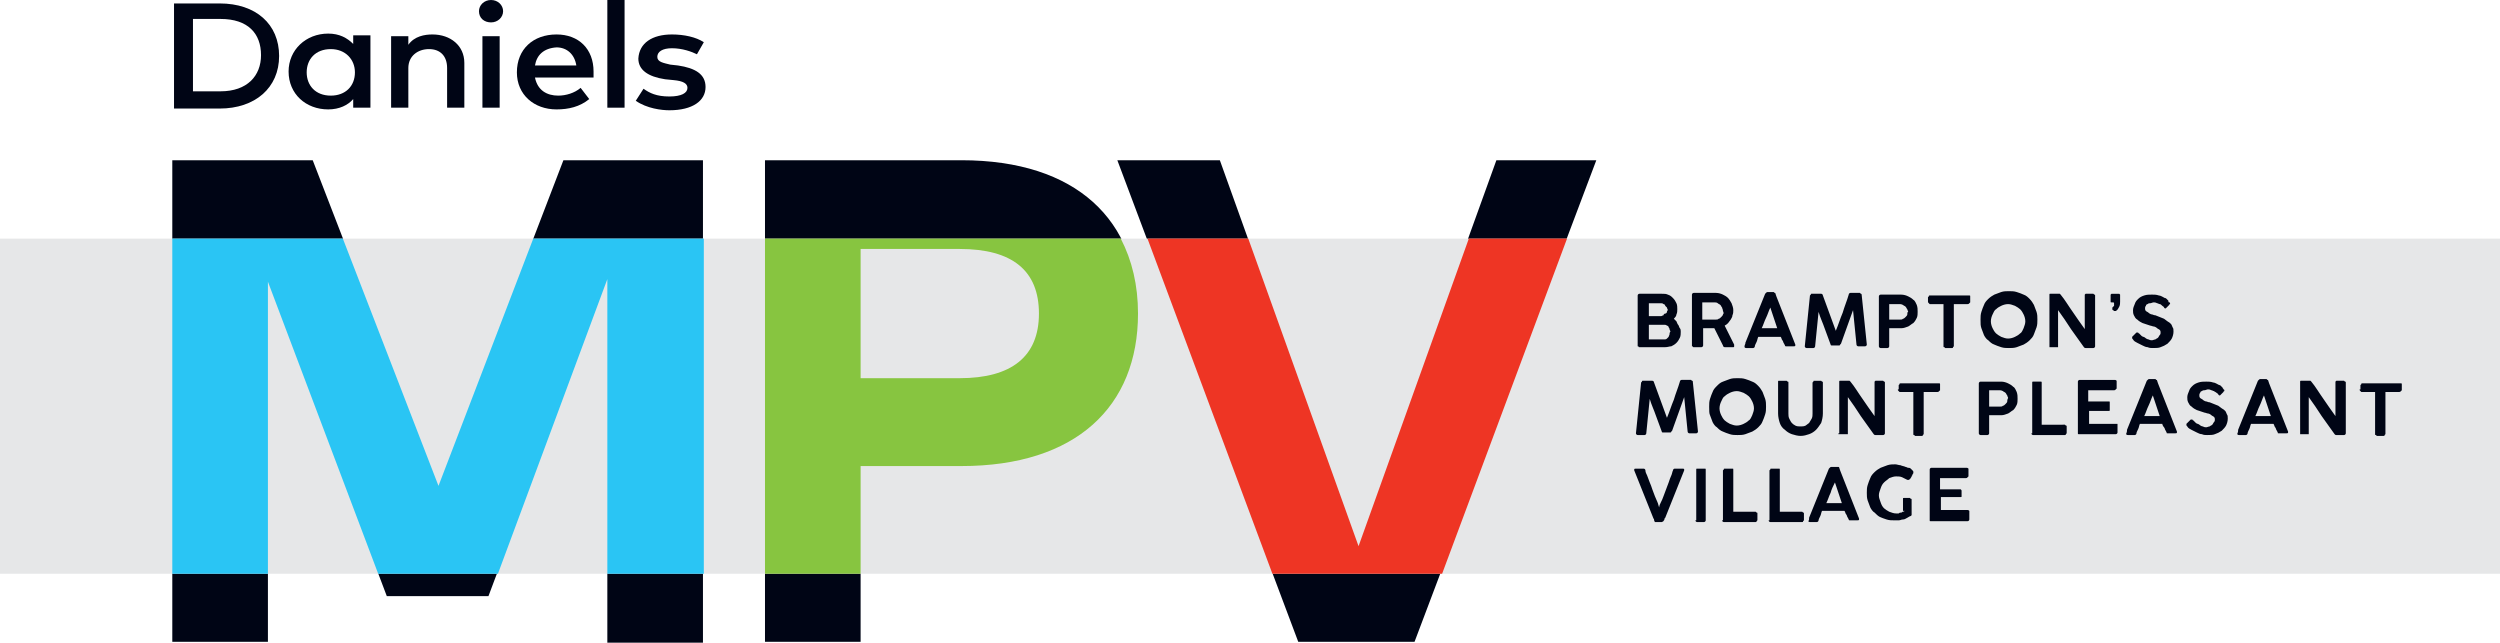 <?xml version="1.0" encoding="UTF-8"?>
<!-- Generator: Adobe Illustrator 24.1.2, SVG Export Plug-In . SVG Version: 6.00 Build 0)  -->
<svg xmlns="http://www.w3.org/2000/svg" xmlns:xlink="http://www.w3.org/1999/xlink" version="1.1" id="Layer_1" x="0px" y="0px" viewBox="0 0 290.2 74.6" style="enable-background:new 0 0 290.2 74.6;" xml:space="preserve">
<style type="text/css">
	.st0{clip-path:url(#SVGID_2_);fill:#000515;}
	.st1{fill:#000515;}
	.st2{clip-path:url(#SVGID_4_);fill:#000515;}
	.st3{fill:#E6E7E8;}
	.st4{clip-path:url(#SVGID_6_);fill:#000515;}
	.st5{fill:#EE3524;}
	.st6{clip-path:url(#SVGID_8_);fill:#87C540;}
	.st7{fill:#2AC5F4;}
</style>
<g>
	<defs>
		<rect id="SVGID_1_" x="-35.3" y="-67" width="360" height="216"></rect>
	</defs>
	<clipPath id="SVGID_2_">
		<use xlink:href="#SVGID_1_" style="overflow:visible;"></use>
	</clipPath>
	<path class="st0" d="M185.3,18.6h-11.6l-16.1,44.6l-16-44.6h-11.9l21,55.9h13.5L185.3,18.6z M111.4,28.9c6.1,0,9.2,2.5,9.2,7.5   c0,5-3.2,7.5-9.2,7.5H99.9v-15H111.4z M111.7,54.1c13.3,0,20.4-6.9,20.4-17.7c0-10.8-7.1-17.8-20.5-17.8H88.8v55.9h11.1V54.1H111.7   z M81.7,18.6H65.4L50.9,56.4L36.3,18.6H20v55.9h11.1V32.7l13.8,36.5h11.8l13.8-36.8v42.2h11.1V18.6z"></path>
	<path class="st0" d="M25.5,0.4c4.2,0,6.9,2.4,6.9,6.1c0,3.7-2.8,6.1-6.9,6.1l-5.3,0l0-12.2L25.5,0.4z M22.4,2.2l0,8.4h3.2   c3.1,0,4.7-1.8,4.7-4.2c0-2.5-1.5-4.2-4.7-4.2H22.4z"></path>
	<path class="st0" d="M43,12.5h-2v-1c-0.6,0.7-1.6,1.2-2.9,1.2c-2.6,0-4.6-1.8-4.6-4.4c0-2.5,2-4.4,4.6-4.4c1.3,0,2.2,0.5,2.9,1.2   v-1l2,0L43,12.5z M35.6,8.4c0,1.5,1,2.7,2.8,2.7c1.7,0,2.8-1.1,2.8-2.7c0-1.5-1.1-2.7-2.8-2.7C36.6,5.7,35.6,6.9,35.6,8.4"></path>
	<path class="st0" d="M53.9,7.3l0,5.2h-2V7.9c0-1.4-0.8-2.2-2.1-2.2c-1.3,0-2.4,0.8-2.4,2.2l0,4.6h-2l0-8.3h2v1   c0.7-1,1.9-1.2,2.8-1.2C52.3,4,53.9,5.3,53.9,7.3"></path>
	<path class="st0" d="M58.4,1.3c0,0.7-0.6,1.3-1.4,1.3c-0.8,0-1.4-0.5-1.4-1.3C55.6,0.6,56.2,0,57,0C57.8,0,58.4,0.6,58.4,1.3    M58,12.5h-2l0-8.3h2L58,12.5z"></path>
	<path class="st0" d="M68.9,8.3c0,0.2,0,0.5,0,0.7l-6.8,0c0.3,1.5,1.4,2.1,2.7,2.1c0.9,0,1.9-0.3,2.6-0.9l1,1.3   c-1.1,0.9-2.4,1.2-3.8,1.2C62,12.7,60,11,60,8.4C60,5.7,61.9,4,64.6,4C67.2,4,68.9,5.7,68.9,8.3 M62.1,7.6h4.8   c-0.2-1.3-1.1-2.1-2.3-2.1C63.1,5.6,62.3,6.4,62.1,7.6"></path>
</g>
<rect x="70.5" y="0" class="st1" width="2" height="12.5"></rect>
<g>
	<defs>
		<rect id="SVGID_3_" x="-35.3" y="-67" width="360" height="216"></rect>
	</defs>
	<clipPath id="SVGID_4_">
		<use xlink:href="#SVGID_3_" style="overflow:visible;"></use>
	</clipPath>
	<path class="st2" d="M80.9,6.3C80.3,6,79.2,5.6,78,5.6c-1.1,0-1.7,0.4-1.7,1c0,0.6,0.7,0.7,1.5,0.9l0.9,0.1c2,0.3,3.2,1,3.2,2.5   c0,1.6-1.5,2.7-4.2,2.7c-0.9,0-2.6-0.2-3.9-1.1l0.9-1.4c0.7,0.5,1.5,0.9,3,0.9c1.4,0,2.1-0.4,2.1-1c0-0.5-0.5-0.8-1.6-0.9l-1-0.1   c-2-0.3-3.1-1.1-3.1-2.4C74.2,5,75.7,4,78,4c1.4,0,2.8,0.3,3.7,0.9L80.9,6.3z"></path>
</g>
<rect y="27.7" class="st3" width="290.2" height="38.9"></rect>
<g>
	<defs>
		<rect id="SVGID_5_" x="-35.3" y="-67" width="360" height="216"></rect>
	</defs>
	<clipPath id="SVGID_6_">
		<use xlink:href="#SVGID_5_" style="overflow:visible;"></use>
	</clipPath>
	<path class="st4" d="M224,60.4c0,0.1,0,0.1,0.1,0.1c0,0,0.1,0,0.1,0h4.2c0.1,0,0.2-0.1,0.2-0.2v-0.8c0-0.1,0-0.1,0-0.2   c0,0-0.1-0.1-0.2-0.1h-3.1v-1.5h2.3c0.1,0,0.1,0,0.1-0.1c0,0,0-0.1,0-0.1V57c0-0.1,0-0.1-0.1-0.2c0,0-0.1,0-0.1,0h-2.3v-1.3h3   c0.1,0,0.1,0,0.2-0.1c0,0,0.1-0.1,0.1-0.1v-0.7c0-0.1,0-0.1,0-0.2c0,0-0.1-0.1-0.2-0.1h-4.1c-0.1,0-0.2,0.1-0.2,0.2V60.4z    M221.1,59.3c0,0-0.1,0.1-0.2,0.1c-0.1,0-0.1,0.1-0.2,0.1c-0.1,0-0.2,0-0.3,0.1c-0.1,0-0.2,0-0.3,0c-0.3,0-0.5-0.1-0.8-0.2   c-0.2-0.1-0.5-0.3-0.6-0.4c-0.2-0.2-0.3-0.4-0.4-0.7c-0.1-0.3-0.2-0.5-0.2-0.8c0-0.3,0.1-0.5,0.2-0.8c0.1-0.3,0.2-0.5,0.4-0.7   c0.2-0.2,0.4-0.3,0.6-0.5c0.3-0.1,0.5-0.2,0.8-0.2c0.2,0,0.5,0,0.7,0.1c0.2,0.1,0.4,0.2,0.6,0.3c0,0,0,0,0.1,0c0,0,0,0,0.1,0   c0,0,0,0,0.1-0.1c0,0,0.1-0.1,0.1-0.1c0-0.1,0.1-0.1,0.1-0.2s0.1-0.1,0.1-0.2c0-0.1,0.1-0.1,0.1-0.2c0,0,0-0.1,0-0.1   c0-0.1,0-0.1-0.1-0.2c-0.1-0.1-0.1-0.1-0.2-0.2c-0.1-0.1-0.2-0.1-0.3-0.1c-0.1,0-0.2-0.1-0.3-0.1c-0.2-0.1-0.4-0.1-0.6-0.2   c-0.2,0-0.4-0.1-0.6-0.1c-0.3,0-0.6,0-0.9,0.1c-0.3,0.1-0.5,0.2-0.8,0.3c-0.2,0.1-0.5,0.3-0.7,0.5c-0.2,0.2-0.4,0.4-0.5,0.7   c-0.1,0.2-0.2,0.5-0.3,0.8c-0.1,0.3-0.1,0.6-0.1,0.9c0,0.3,0,0.6,0.1,0.9c0.1,0.3,0.2,0.5,0.3,0.8c0.1,0.2,0.3,0.5,0.5,0.6   c0.2,0.2,0.4,0.4,0.6,0.5c0.2,0.1,0.5,0.2,0.8,0.3c0.3,0.1,0.6,0.1,0.9,0.1c0.2,0,0.3,0,0.5,0c0.2,0,0.3-0.1,0.5-0.1   c0.2,0,0.3-0.1,0.5-0.2c0.2-0.1,0.3-0.2,0.4-0.2c0,0,0,0,0,0c0,0,0,0,0,0c0,0,0.1-0.1,0.1-0.1s0-0.1,0-0.1V58c0-0.1,0-0.1-0.1-0.1   c0,0-0.1-0.1-0.1-0.1h-0.7c-0.1,0-0.1,0-0.1,0.1c0,0,0,0.1,0,0.1V59.3z M213.8,58.4H212c0.2-0.4,0.3-0.8,0.5-1.2   c0.1-0.4,0.3-0.8,0.5-1.2L213.8,58.4z M209.9,60.5C209.9,60.5,210,60.6,209.9,60.5c0.1,0.1,0.1,0.1,0.2,0.1h0.8   c0.1,0,0.2-0.1,0.2-0.2c0-0.1,0.1-0.3,0.2-0.5c0.1-0.2,0.1-0.4,0.2-0.6h2.6c0.1,0.1,0.1,0.3,0.2,0.4c0.1,0.1,0.1,0.3,0.2,0.4   l0.1,0.2c0,0.1,0.1,0.1,0.1,0.1c0,0,0.1,0,0.1,0h0.8c0.1,0,0.2,0,0.2-0.1c0,0,0,0,0-0.1c0,0,0,0,0,0l-2.2-5.6l-0.1-0.3   c0,0,0-0.1-0.1-0.1c0,0-0.1,0-0.1,0h-0.7c-0.1,0-0.1,0-0.2,0.1c0,0-0.1,0.1-0.1,0.1l-2.3,5.7c0,0,0,0.1,0,0.1   C210,60.3,210,60.4,209.9,60.5C209.9,60.5,209.9,60.5,209.9,60.5 M205.3,60.4c0,0.1,0.1,0.2,0.2,0.2h3.7c0.1,0,0.1,0,0.1-0.1   c0,0,0.1-0.1,0.1-0.1v-0.8c0-0.1,0-0.1-0.1-0.1c0,0-0.1-0.1-0.1-0.1h-2.6v-4.9c0-0.1,0-0.1-0.1-0.1c0,0-0.1,0-0.1,0h-0.8   c-0.1,0-0.1,0-0.1,0.1c0,0-0.1,0.1-0.1,0.1V60.4z M199.9,60.4c0,0.1,0.1,0.2,0.2,0.2h3.7c0.1,0,0.1,0,0.1-0.1c0,0,0.1-0.1,0.1-0.1   v-0.8c0-0.1,0-0.1-0.1-0.1c0,0-0.1-0.1-0.1-0.1h-2.6v-4.9c0-0.1,0-0.1-0.1-0.1c0,0-0.1,0-0.1,0h-0.8c-0.1,0-0.1,0-0.1,0.1   c0,0-0.1,0.1-0.1,0.1V60.4z M196.8,60.4c0,0.1,0.1,0.2,0.2,0.2h0.8c0.1,0,0.2-0.1,0.2-0.2v-5.9c0-0.1,0-0.1-0.1-0.1   c0,0-0.1,0-0.1,0H197c-0.1,0-0.1,0-0.1,0.1c0,0,0,0.1,0,0.1V60.4z M192.1,60.6c0,0,0.1,0,0.1,0h0.5c0.1,0,0.2,0,0.2,0   c0.1,0,0.1-0.1,0.2-0.1c0-0.1,0.1-0.1,0.1-0.2c0-0.1,0-0.1,0.1-0.2l2.2-5.5c0,0,0,0,0,0c0,0,0,0,0-0.1c0-0.1-0.1-0.1-0.2-0.1h-0.9   c-0.1,0-0.2,0.1-0.2,0.2c-0.1,0.2-0.1,0.4-0.2,0.6c-0.1,0.2-0.2,0.5-0.3,0.8c-0.1,0.3-0.2,0.5-0.3,0.8s-0.2,0.5-0.3,0.8   c-0.1,0.3-0.2,0.5-0.3,0.7c-0.1,0.2-0.2,0.4-0.2,0.6c-0.1-0.2-0.1-0.4-0.2-0.6c-0.1-0.2-0.2-0.5-0.3-0.7c-0.1-0.3-0.2-0.5-0.3-0.8   c-0.1-0.3-0.2-0.6-0.3-0.8c-0.1-0.3-0.2-0.5-0.3-0.8c-0.1-0.2-0.2-0.4-0.2-0.6c0-0.1-0.1-0.2-0.2-0.2h-0.9c-0.1,0-0.2,0-0.2,0.1   c0,0,0,0,0,0.1c0,0,0,0,0,0l2.2,5.5c0,0.1,0.1,0.1,0.1,0.2C192,60.4,192,60.4,192.1,60.6C192.1,60.5,192.1,60.5,192.1,60.6"></path>
	<path class="st4" d="M273.9,45.2c0,0.1,0,0.1,0.1,0.2c0,0,0.1,0.1,0.1,0.1h1.6v4.9c0,0.1,0,0.1,0.1,0.1c0,0,0.1,0.1,0.1,0.1h0.8   c0.1,0,0.1,0,0.1-0.1c0,0,0.1-0.1,0.1-0.1v-4.9h1.6c0.1,0,0.1,0,0.2-0.1c0,0,0.1-0.1,0.1-0.1v-0.7c0-0.1,0-0.1-0.1-0.1   c0,0-0.1,0-0.1,0h-4.4c-0.1,0-0.1,0-0.1,0.1c0,0-0.1,0.1-0.1,0.1V45.2z M267,50.3c0,0.1,0,0.1,0,0.1c0,0,0.1,0,0.1,0h0.8   c0.1,0,0.1,0,0.1,0c0,0,0-0.1,0-0.1v-4.2c0.5,0.7,1,1.4,1.5,2.2c0.5,0.7,1,1.4,1.5,2.1c0.1,0.1,0.1,0.1,0.2,0.1h0.9   c0.1,0,0.2-0.1,0.2-0.2v-5.9c0-0.1,0-0.1-0.1-0.1c0,0-0.1-0.1-0.1-0.1h-0.8c0,0-0.1,0-0.1,0c0,0-0.1,0.1-0.1,0.1v4   c-0.5-0.7-1-1.4-1.4-2c-0.5-0.7-0.9-1.4-1.4-2c0,0-0.1-0.1-0.1-0.1c0,0-0.1,0-0.1,0h-1c-0.1,0-0.1,0-0.1,0.1c0,0,0,0.1,0,0.1V50.3z    M263.6,48.3h-1.8c0.2-0.4,0.3-0.8,0.5-1.2c0.2-0.4,0.3-0.8,0.5-1.2L263.6,48.3z M259.7,50.4C259.7,50.4,259.7,50.4,259.7,50.4   c0.1,0.1,0.1,0.1,0.2,0.1h0.8c0.1,0,0.2-0.1,0.2-0.2c0-0.1,0.1-0.3,0.2-0.5c0.1-0.2,0.1-0.4,0.2-0.6h2.6c0.1,0.1,0.1,0.3,0.2,0.4   c0.1,0.1,0.1,0.3,0.2,0.4l0.1,0.2c0,0.1,0,0.1,0.1,0.1c0,0,0.1,0,0.1,0h0.8c0.1,0,0.2,0,0.2-0.1c0,0,0,0,0-0.1c0,0,0,0,0,0   l-2.2-5.6l-0.1-0.3c0,0,0-0.1-0.1-0.1c0,0-0.1-0.1-0.1-0.1h-0.7c-0.1,0-0.1,0-0.2,0.1c0,0-0.1,0.1-0.1,0.1l-2.3,5.7   c0,0,0,0.1,0,0.1C259.8,50.2,259.7,50.3,259.7,50.4C259.7,50.4,259.7,50.4,259.7,50.4 M257.7,45.9c0,0,0.1-0.1,0.1-0.1   s0.1-0.1,0.1-0.1c0,0,0.1-0.1,0.1-0.1v0l0.1-0.1c0,0,0-0.1,0.1-0.1c0,0,0-0.1,0-0.1c0,0,0-0.1-0.1-0.1c0-0.1-0.1-0.1-0.1-0.2   c-0.1-0.1-0.1-0.1-0.2-0.2c-0.1-0.1-0.1-0.1-0.2-0.1c-0.2-0.1-0.5-0.3-0.7-0.3c-0.3-0.1-0.5-0.1-0.8-0.1c-0.3,0-0.6,0-0.9,0.1   c-0.3,0.1-0.5,0.2-0.7,0.4s-0.3,0.3-0.4,0.6c-0.1,0.2-0.2,0.5-0.2,0.7c0,0.2,0,0.4,0.1,0.6c0.1,0.2,0.2,0.4,0.4,0.5   c0.2,0.2,0.4,0.3,0.6,0.4c0.3,0.1,0.6,0.2,0.9,0.3c0.1,0,0.3,0.1,0.4,0.1c0.1,0,0.3,0.1,0.4,0.2c0.1,0.1,0.2,0.1,0.3,0.2   c0.1,0.1,0.1,0.2,0.1,0.3c0,0.1,0,0.2-0.1,0.3c-0.1,0.1-0.1,0.2-0.2,0.3c-0.1,0.1-0.2,0.1-0.3,0.2c-0.1,0-0.3,0.1-0.4,0.1   c-0.1,0-0.2,0-0.4-0.1c-0.1,0-0.3-0.1-0.4-0.2c-0.1-0.1-0.3-0.1-0.4-0.2c-0.1-0.1-0.2-0.2-0.3-0.3h0l0,0c0,0-0.1,0-0.1-0.1   c0,0-0.1,0-0.1,0c0,0-0.1,0-0.1,0c0,0-0.1,0.1-0.1,0.1c0,0-0.1,0.1-0.1,0.1s-0.1,0.1-0.1,0.1l-0.1,0.1c0,0-0.1,0.1-0.1,0.1   s0,0.1,0,0.1c0,0.1,0,0.1,0.1,0.2l0,0v0c0.1,0.2,0.3,0.3,0.5,0.4c0.2,0.1,0.4,0.2,0.6,0.3c0.2,0.1,0.4,0.2,0.6,0.2   c0.2,0.1,0.4,0.1,0.6,0.1c0.3,0,0.7,0,0.9-0.1c0.3-0.1,0.5-0.2,0.8-0.4c0.2-0.2,0.4-0.4,0.5-0.6c0.1-0.2,0.2-0.5,0.2-0.8   c0-0.2,0-0.4-0.1-0.5c-0.1-0.2-0.1-0.3-0.2-0.4c-0.1-0.1-0.2-0.2-0.4-0.3c-0.1-0.1-0.3-0.2-0.4-0.3c-0.2-0.1-0.3-0.1-0.5-0.2   c-0.2-0.1-0.3-0.1-0.5-0.2c-0.2,0-0.3-0.1-0.4-0.1c-0.1,0-0.3-0.1-0.4-0.2c-0.1-0.1-0.2-0.1-0.3-0.2c-0.1-0.1-0.1-0.2-0.1-0.3   c0-0.1,0-0.2,0.1-0.3c0-0.1,0.1-0.2,0.2-0.2c0.1-0.1,0.2-0.1,0.3-0.1c0.1,0,0.3-0.1,0.4-0.1c0.1,0,0.2,0,0.4,0.1   c0.1,0,0.2,0.1,0.3,0.1c0.1,0.1,0.2,0.1,0.3,0.2c0.1,0.1,0.2,0.1,0.2,0.2l0,0c0,0,0.1,0.1,0.1,0.1   C257.6,45.9,257.6,45.9,257.7,45.9C257.7,45.9,257.7,45.9,257.7,45.9 M250.7,48.3h-1.8c0.2-0.4,0.3-0.8,0.5-1.2   c0.2-0.4,0.3-0.8,0.5-1.2L250.7,48.3z M246.8,50.4C246.8,50.4,246.8,50.4,246.8,50.4c0.1,0.1,0.1,0.1,0.2,0.1h0.8   c0.1,0,0.2-0.1,0.2-0.2c0-0.1,0.1-0.3,0.2-0.5c0.1-0.2,0.1-0.4,0.2-0.6h2.6c0,0.1,0.1,0.3,0.2,0.4c0.1,0.1,0.1,0.3,0.2,0.4l0.1,0.2   c0,0.1,0,0.1,0.1,0.1c0,0,0.1,0,0.1,0h0.8c0.1,0,0.2,0,0.2-0.1c0,0,0,0,0-0.1c0,0,0,0,0,0l-2.2-5.6l-0.1-0.3c0,0,0-0.1-0.1-0.1   c0,0-0.1-0.1-0.1-0.1h-0.7c-0.1,0-0.1,0-0.2,0.1c0,0-0.1,0.1-0.1,0.1l-2.3,5.7c0,0,0,0.1,0,0.1C246.9,50.2,246.8,50.3,246.8,50.4   C246.8,50.4,246.8,50.4,246.8,50.4 M241.2,50.3c0,0.1,0,0.1,0.1,0.1c0,0,0.1,0,0.1,0h4.2c0.1,0,0.2-0.1,0.2-0.2v-0.8   c0-0.1,0-0.1,0-0.2c0,0-0.1,0-0.2,0h-3.1v-1.5h2.3c0.1,0,0.1,0,0.1-0.1c0,0,0-0.1,0-0.1v-0.8c0-0.1,0-0.1-0.1-0.1c0,0-0.1,0-0.1,0   h-2.3v-1.3h3c0.1,0,0.1,0,0.2-0.1c0,0,0.1-0.1,0.1-0.1v-0.7c0-0.1,0-0.1,0-0.2c0,0-0.1-0.1-0.2-0.1h-4.1c-0.1,0-0.2,0.1-0.2,0.2   V50.3z M235.8,50.3c0,0.1,0.1,0.2,0.2,0.2h3.7c0.1,0,0.1,0,0.1-0.1c0,0,0.1-0.1,0.1-0.1v-0.8c0-0.1,0-0.1-0.1-0.1   c0,0-0.1-0.1-0.1-0.1H237v-4.9c0-0.1,0-0.1-0.1-0.1c0,0-0.1,0-0.1,0H236c-0.1,0-0.1,0-0.1,0.1c0,0,0,0.1,0,0.1V50.3z M233,46.6   c0,0.1-0.1,0.2-0.2,0.3c-0.1,0.1-0.2,0.2-0.3,0.2c-0.1,0.1-0.2,0.1-0.4,0.1h-1.2v-1.9h1.2c0.1,0,0.2,0,0.4,0.1   c0.1,0.1,0.2,0.1,0.3,0.2c0.1,0.1,0.1,0.2,0.2,0.3c0,0.1,0.1,0.2,0.1,0.3C233,46.4,233,46.5,233,46.6 M229.7,50.3   c0,0.1,0.1,0.2,0.2,0.2h0.8c0.1,0,0.2-0.1,0.2-0.2v-2.1h1.4c0.3,0,0.5-0.1,0.8-0.2c0.2-0.1,0.4-0.3,0.6-0.4   c0.2-0.2,0.3-0.4,0.4-0.6c0.1-0.2,0.1-0.5,0.1-0.7c0-0.3,0-0.5-0.1-0.8c-0.1-0.2-0.2-0.5-0.4-0.6c-0.2-0.2-0.4-0.3-0.6-0.4   c-0.2-0.1-0.5-0.2-0.8-0.2h-2.4c-0.1,0-0.2,0.1-0.2,0.2V50.3z M220.3,45.2c0,0.1,0,0.1,0.1,0.2c0,0,0.1,0.1,0.1,0.1h1.6v4.9   c0,0.1,0,0.1,0.1,0.1c0,0,0.1,0.1,0.1,0.1h0.8c0.1,0,0.1,0,0.1-0.1c0,0,0.1-0.1,0.1-0.1v-4.9h1.6c0.1,0,0.1,0,0.2-0.1   c0,0,0.1-0.1,0.1-0.1v-0.7c0-0.1,0-0.1-0.1-0.1c0,0-0.1,0-0.1,0h-4.4c-0.1,0-0.1,0-0.1,0.1c0,0-0.1,0.1-0.1,0.1V45.2z M213.4,50.3   c0,0.1,0,0.1,0,0.1c0,0,0.1,0,0.1,0h0.8c0.1,0,0.1,0,0.2,0c0,0,0-0.1,0-0.1v-4.2c0.5,0.7,1,1.4,1.5,2.2c0.5,0.7,1,1.4,1.5,2.1   c0.1,0.1,0.1,0.1,0.2,0.1h0.9c0.1,0,0.2-0.1,0.2-0.2v-5.9c0-0.1,0-0.1-0.1-0.1c0,0-0.1-0.1-0.1-0.1h-0.8c0,0-0.1,0-0.1,0   c0,0-0.1,0.1-0.1,0.1v4c-0.5-0.7-1-1.4-1.4-2c-0.5-0.7-0.9-1.4-1.4-2c0,0-0.1-0.1-0.1-0.1c0,0-0.1,0-0.1,0h-1c-0.1,0-0.1,0-0.1,0.1   c0,0,0,0.1,0,0.1V50.3z M207.6,44.4c0-0.1,0-0.1-0.1-0.1c0,0-0.1-0.1-0.1-0.1h-0.9c-0.1,0-0.1,0-0.1,0.1c0,0,0,0.1,0,0.1V48   c0,0.4,0.1,0.8,0.2,1.1c0.1,0.3,0.3,0.6,0.6,0.8c0.2,0.2,0.5,0.4,0.8,0.5s0.7,0.2,1,0.2c0.4,0,0.7-0.1,1-0.2   c0.3-0.1,0.6-0.3,0.8-0.5c0.2-0.2,0.4-0.5,0.6-0.8c0.1-0.3,0.2-0.7,0.2-1.1v-3.6c0-0.1,0-0.1-0.1-0.1c0,0-0.1-0.1-0.1-0.1h-0.8   c-0.1,0-0.1,0-0.1,0.1c0,0-0.1,0.1-0.1,0.1V48c0,0.2,0,0.4-0.1,0.6c-0.1,0.2-0.2,0.3-0.3,0.5c-0.1,0.1-0.3,0.2-0.4,0.3   c-0.2,0.1-0.4,0.1-0.6,0.1c-0.2,0-0.4,0-0.6-0.1s-0.3-0.2-0.4-0.3c-0.1-0.1-0.2-0.3-0.3-0.5c-0.1-0.2-0.1-0.4-0.1-0.6V44.4z    M198.5,48.2c0.1,0.3,0.2,0.5,0.3,0.8c0.1,0.2,0.3,0.5,0.5,0.6c0.2,0.2,0.4,0.4,0.7,0.5c0.2,0.1,0.5,0.2,0.8,0.3   c0.3,0.1,0.6,0.1,0.9,0.1c0.3,0,0.6,0,0.9-0.1c0.3-0.1,0.5-0.2,0.8-0.3c0.2-0.1,0.5-0.3,0.7-0.5c0.2-0.2,0.4-0.4,0.5-0.7   c0.1-0.2,0.2-0.5,0.3-0.8c0.1-0.3,0.1-0.6,0.1-0.9c0-0.3,0-0.6-0.1-0.9c-0.1-0.3-0.2-0.5-0.3-0.8c-0.1-0.2-0.3-0.5-0.5-0.7   c-0.2-0.2-0.4-0.4-0.7-0.5c-0.2-0.1-0.5-0.2-0.8-0.3c-0.3-0.1-0.6-0.1-0.9-0.1c-0.3,0-0.6,0-0.9,0.1c-0.3,0.1-0.5,0.2-0.8,0.3   s-0.5,0.3-0.7,0.5c-0.2,0.2-0.4,0.4-0.5,0.7c-0.1,0.2-0.2,0.5-0.3,0.8c-0.1,0.3-0.1,0.6-0.1,0.9C198.4,47.7,198.4,48,198.5,48.2    M199.8,46.6c0.1-0.2,0.2-0.5,0.4-0.6c0.2-0.2,0.4-0.3,0.6-0.4c0.2-0.1,0.5-0.2,0.8-0.2c0.3,0,0.5,0.1,0.8,0.2   c0.2,0.1,0.5,0.3,0.6,0.4c0.2,0.2,0.3,0.4,0.4,0.6c0.1,0.2,0.2,0.5,0.2,0.8c0,0.3-0.1,0.5-0.2,0.8c-0.1,0.2-0.2,0.5-0.4,0.6   c-0.2,0.2-0.4,0.3-0.6,0.4c-0.2,0.1-0.5,0.2-0.8,0.2c-0.3,0-0.5-0.1-0.8-0.2c-0.2-0.1-0.5-0.3-0.6-0.4c-0.2-0.2-0.3-0.4-0.4-0.6   c-0.1-0.2-0.2-0.5-0.2-0.8C199.6,47.1,199.7,46.8,199.8,46.6 M189.9,50.3c0,0.1,0.1,0.2,0.2,0.2h0.8c0.1,0,0.2-0.1,0.2-0.2l0.4-4   c0.2,0.7,0.5,1.3,0.7,1.9c0.2,0.6,0.5,1.3,0.7,1.9c0,0,0,0.1,0.1,0.1c0,0,0.1,0,0.1,0h0.8c0,0,0.1,0,0.1-0.1c0,0,0.1-0.1,0.1-0.1   l1.4-3.9l0.4,4c0,0.1,0.1,0.2,0.2,0.2h0.8c0.1,0,0.2-0.1,0.2-0.2v0c-0.1-1-0.2-2-0.3-2.9c-0.1-1-0.2-2-0.3-2.9c0-0.1,0-0.1-0.1-0.1   c0,0-0.1-0.1-0.1-0.1h-1.1c-0.1,0-0.2,0.1-0.2,0.2c-0.2,0.7-0.5,1.4-0.7,2.1c-0.3,0.7-0.5,1.4-0.8,2.1l-1.5-4.1   c0-0.1-0.1-0.2-0.2-0.2h-1.1c-0.1,0-0.1,0-0.1,0.1c0,0-0.1,0.1-0.1,0.1L189.9,50.3z"></path>
	<path class="st4" d="M251.4,35.8c0,0,0.1-0.1,0.1-0.1c0,0,0.1-0.1,0.1-0.1c0,0,0.1-0.1,0.1-0.1v0l0.1-0.1c0,0,0-0.1,0.1-0.1   c0,0,0-0.1,0-0.1c0,0,0-0.1-0.1-0.1s-0.1-0.1-0.1-0.2c-0.1-0.1-0.1-0.1-0.2-0.2c-0.1-0.1-0.1-0.1-0.2-0.1c-0.2-0.1-0.5-0.3-0.7-0.3   c-0.3-0.1-0.5-0.1-0.8-0.1c-0.3,0-0.6,0-0.9,0.1c-0.3,0.1-0.5,0.2-0.7,0.4c-0.2,0.2-0.3,0.3-0.4,0.6c-0.1,0.2-0.2,0.5-0.2,0.7   c0,0.2,0,0.4,0.1,0.6c0.1,0.2,0.2,0.4,0.4,0.5c0.2,0.2,0.4,0.3,0.6,0.4c0.3,0.1,0.6,0.2,0.9,0.3c0.1,0,0.3,0.1,0.4,0.1   c0.1,0,0.3,0.1,0.4,0.2c0.1,0.1,0.2,0.1,0.3,0.2c0.1,0.1,0.1,0.2,0.1,0.3c0,0.1,0,0.2-0.1,0.3c-0.1,0.1-0.1,0.2-0.2,0.3   c-0.1,0.1-0.2,0.1-0.3,0.2c-0.1,0-0.3,0.1-0.4,0.1c-0.1,0-0.2,0-0.4-0.1c-0.1,0-0.3-0.1-0.4-0.2c-0.1-0.1-0.3-0.1-0.4-0.2   s-0.2-0.2-0.3-0.3h0l0,0c0,0-0.1,0-0.1-0.1c0,0-0.1,0-0.1,0c0,0-0.1,0-0.1,0c0,0-0.1,0.1-0.1,0.1c0,0-0.1,0.1-0.1,0.1   c0,0-0.1,0.1-0.1,0.1l-0.1,0.1c0,0-0.1,0.1-0.1,0.1s0,0.1,0,0.1c0,0.1,0,0.1,0.1,0.2l0,0v0c0.1,0.2,0.3,0.3,0.5,0.4   c0.2,0.1,0.4,0.2,0.6,0.3c0.2,0.1,0.4,0.2,0.6,0.2c0.2,0.1,0.4,0.1,0.6,0.1c0.3,0,0.7,0,0.9-0.1c0.3-0.1,0.5-0.2,0.8-0.4   c0.2-0.2,0.4-0.4,0.5-0.6c0.1-0.2,0.2-0.5,0.2-0.8c0-0.2,0-0.4-0.1-0.5c-0.1-0.2-0.1-0.3-0.2-0.4c-0.1-0.1-0.2-0.2-0.4-0.3   c-0.1-0.1-0.3-0.2-0.4-0.3c-0.2-0.1-0.3-0.1-0.5-0.2c-0.2-0.1-0.3-0.1-0.5-0.2c-0.2,0-0.3-0.1-0.4-0.1c-0.1,0-0.3-0.1-0.4-0.2   s-0.2-0.1-0.3-0.2c-0.1-0.1-0.1-0.2-0.1-0.3c0-0.1,0-0.2,0.1-0.3c0-0.1,0.1-0.2,0.2-0.2c0.1-0.1,0.2-0.1,0.3-0.1   c0.1,0,0.3-0.1,0.4-0.1c0.1,0,0.2,0,0.4,0.1c0.1,0,0.2,0.1,0.3,0.1s0.2,0.1,0.3,0.2c0.1,0.1,0.2,0.1,0.2,0.2l0,0   c0,0,0.1,0.1,0.1,0.1C251.2,35.8,251.3,35.8,251.4,35.8C251.3,35.8,251.3,35.8,251.4,35.8 M245,35c0,0.1,0,0.1,0.1,0.1   c0,0,0.1,0,0.1,0h0.1c0,0,0.1,0,0.1,0.1v0.1c0,0.1,0,0.1,0,0.2c0,0-0.1,0.1-0.1,0.1c0,0-0.1,0.1-0.1,0.1c0,0,0,0.1,0,0.1   c0,0,0,0,0,0.1c0,0,0,0.1,0.1,0.1c0,0,0.1,0.1,0.1,0.1c0,0,0.1,0,0.1,0c0,0,0.1,0,0.1,0h0c0,0,0,0,0,0c0.2-0.1,0.3-0.3,0.4-0.5   c0.1-0.2,0.1-0.4,0.1-0.6v-0.7c0,0,0-0.1,0-0.1c0,0,0,0-0.1-0.1c0,0-0.1,0-0.1,0c0,0-0.1,0-0.1,0h-0.5c-0.1,0-0.1,0-0.2,0   c0,0-0.1,0.1-0.1,0.1V35z M237.9,40.2c0,0.1,0,0.1,0,0.1c0,0,0.1,0,0.1,0h0.8c0.1,0,0.1,0,0.1,0c0,0,0-0.1,0-0.1V36   c0.5,0.7,1,1.4,1.5,2.2c0.5,0.7,1,1.4,1.5,2.1c0.1,0.1,0.1,0.1,0.2,0.1h0.9c0.1,0,0.2-0.1,0.2-0.2v-5.9c0-0.1,0-0.1-0.1-0.1   c0,0-0.1-0.1-0.1-0.1h-0.8c0,0-0.1,0-0.1,0s-0.1,0.1-0.1,0.1v4c-0.5-0.7-1-1.4-1.4-2c-0.5-0.7-0.9-1.4-1.4-2c0,0-0.1-0.1-0.1-0.1   c0,0-0.1,0-0.1,0h-1c-0.1,0-0.1,0-0.1,0.1c0,0,0,0.1,0,0.1V40.2z M230,38.1c0.1,0.3,0.2,0.5,0.3,0.8c0.1,0.2,0.3,0.5,0.5,0.6   c0.2,0.2,0.4,0.4,0.7,0.5c0.2,0.1,0.5,0.2,0.8,0.3c0.3,0.1,0.6,0.1,0.9,0.1s0.6,0,0.9-0.1c0.3-0.1,0.5-0.2,0.8-0.3   c0.2-0.1,0.5-0.3,0.7-0.5c0.2-0.2,0.4-0.4,0.5-0.7s0.2-0.5,0.3-0.8c0.1-0.3,0.1-0.6,0.1-0.9c0-0.3,0-0.6-0.1-0.9s-0.2-0.5-0.3-0.8   c-0.1-0.2-0.3-0.5-0.5-0.7c-0.2-0.2-0.4-0.4-0.7-0.5c-0.2-0.1-0.5-0.2-0.8-0.3c-0.3-0.1-0.6-0.1-0.9-0.1c-0.3,0-0.6,0-0.9,0.1   c-0.3,0.1-0.5,0.2-0.8,0.3c-0.2,0.1-0.5,0.3-0.7,0.5c-0.2,0.2-0.4,0.4-0.5,0.7c-0.1,0.2-0.2,0.5-0.3,0.8c-0.1,0.3-0.1,0.6-0.1,0.9   C229.9,37.6,229.9,37.8,230,38.1 M231.3,36.5c0.1-0.2,0.2-0.5,0.4-0.6c0.2-0.2,0.4-0.3,0.6-0.4c0.2-0.1,0.5-0.2,0.8-0.2   c0.3,0,0.5,0.1,0.8,0.2c0.2,0.1,0.5,0.3,0.6,0.4c0.2,0.2,0.3,0.4,0.4,0.6c0.1,0.2,0.2,0.5,0.2,0.8c0,0.3-0.1,0.5-0.2,0.8   c-0.1,0.2-0.2,0.5-0.4,0.6c-0.2,0.2-0.4,0.3-0.6,0.4c-0.2,0.1-0.5,0.2-0.8,0.2c-0.3,0-0.5-0.1-0.8-0.2c-0.2-0.1-0.5-0.3-0.6-0.4   c-0.2-0.2-0.3-0.4-0.4-0.6c-0.1-0.2-0.2-0.5-0.2-0.8C231.1,37,231.2,36.7,231.3,36.5 M223.8,35c0,0.1,0,0.1,0.1,0.2   c0,0,0.1,0.1,0.1,0.1h1.6v4.9c0,0.1,0,0.1,0.1,0.1c0,0,0.1,0.1,0.1,0.1h0.8c0.1,0,0.1,0,0.1-0.1c0,0,0.1-0.1,0.1-0.1v-4.9h1.6   c0.1,0,0.1,0,0.2-0.1c0,0,0.1-0.1,0.1-0.1v-0.7c0-0.1,0-0.1-0.1-0.1c0,0-0.1,0-0.1,0H224c-0.1,0-0.1,0-0.1,0.1c0,0-0.1,0.1-0.1,0.1   V35z M221.4,36.5c0,0.1-0.1,0.2-0.2,0.3c-0.1,0.1-0.2,0.2-0.3,0.2c-0.1,0.1-0.2,0.1-0.4,0.1h-1.2v-1.8h1.2c0.1,0,0.2,0,0.4,0.1   c0.1,0.1,0.2,0.1,0.3,0.2c0.1,0.1,0.1,0.2,0.2,0.3c0,0.1,0.1,0.2,0.1,0.3C221.4,36.2,221.4,36.4,221.4,36.5 M218.1,40.2   c0,0.1,0.1,0.2,0.2,0.2h0.8c0.1,0,0.2-0.1,0.2-0.2v-2.1h1.4c0.3,0,0.5-0.1,0.8-0.2c0.2-0.1,0.4-0.3,0.6-0.4   c0.2-0.2,0.3-0.4,0.4-0.6c0.1-0.2,0.1-0.5,0.1-0.7c0-0.3,0-0.5-0.1-0.8c-0.1-0.2-0.2-0.5-0.4-0.6c-0.2-0.2-0.4-0.3-0.6-0.4   c-0.2-0.1-0.5-0.2-0.8-0.2h-2.4c-0.1,0-0.2,0.1-0.2,0.2V40.2z M209.5,40.2c0,0.1,0.1,0.2,0.2,0.2h0.8c0.1,0,0.2-0.1,0.2-0.2l0.4-4   c0.2,0.7,0.5,1.3,0.7,1.9c0.2,0.6,0.5,1.3,0.7,1.9c0,0,0,0.1,0.1,0.1c0,0,0.1,0,0.1,0h0.8c0,0,0.1,0,0.1-0.1c0,0,0.1-0.1,0.1-0.1   l1.4-3.9l0.4,4c0,0.1,0.1,0.2,0.2,0.2h0.8c0.1,0,0.2-0.1,0.2-0.2v0c-0.1-1-0.2-2-0.3-2.9c-0.1-1-0.2-2-0.3-2.9c0,0,0-0.1-0.1-0.1   c0,0-0.1-0.1-0.1-0.1h-1.1c-0.1,0-0.2,0.1-0.2,0.2c-0.2,0.7-0.5,1.4-0.7,2.1c-0.3,0.7-0.5,1.4-0.8,2.1l-1.5-4.1   c0-0.1-0.1-0.2-0.2-0.2h-1.1c-0.1,0-0.1,0-0.1,0.1c0,0-0.1,0.1-0.1,0.1L209.5,40.2z M206.3,38.1h-1.8c0.2-0.4,0.3-0.8,0.5-1.2   c0.2-0.4,0.3-0.8,0.5-1.2L206.3,38.1z M202.5,40.3C202.5,40.3,202.5,40.3,202.5,40.3c0.1,0.1,0.1,0.1,0.2,0.1h0.8   c0.1,0,0.2-0.1,0.2-0.2c0-0.1,0.1-0.3,0.2-0.5c0.1-0.2,0.1-0.4,0.2-0.6h2.6c0.1,0.1,0.1,0.3,0.2,0.4c0.1,0.1,0.1,0.3,0.2,0.4   l0.1,0.2c0,0.1,0.1,0.1,0.1,0.1c0,0,0.1,0,0.1,0h0.8c0.1,0,0.2,0,0.2-0.1c0,0,0,0,0-0.1c0,0,0,0,0,0l-2.2-5.6l-0.1-0.3   c0,0,0-0.1-0.1-0.1c0,0-0.1-0.1-0.1-0.1h-0.7c-0.1,0-0.1,0-0.2,0.1c0,0-0.1,0.1-0.1,0.1l-2.3,5.7c0,0,0,0.1,0,0.1   C202.5,40.1,202.5,40.2,202.5,40.3C202.5,40.2,202.5,40.2,202.5,40.3 M200,36.5c0,0.1-0.1,0.2-0.2,0.3c-0.1,0.1-0.2,0.2-0.3,0.2   c-0.1,0.1-0.2,0.1-0.4,0.1c-0.1,0-0.1,0-0.2,0h-0.2h-1.1v-2h0.8c0.1,0,0.2,0,0.3,0c0.1,0,0.2,0,0.3,0c0.1,0,0.3,0,0.4,0.1   c0.1,0.1,0.2,0.1,0.3,0.2c0.1,0.1,0.1,0.2,0.2,0.3c0,0.1,0.1,0.2,0.1,0.4C200.1,36.3,200.1,36.4,200,36.5 M196.5,40.2   c0,0.1,0,0.1,0.1,0.1c0,0,0.1,0,0.1,0h0.8c0.1,0,0.2-0.1,0.2-0.2v-2h0.6h0.4c0.1,0,0.2,0,0.2,0c0.1,0,0.1,0,0.1,0l1,2   c0,0.1,0.1,0.2,0.2,0.2h1c0.1,0,0.1,0,0.1-0.1c0,0,0-0.1,0-0.1c0,0,0-0.1,0-0.1l-1.1-2.2c0.2-0.1,0.3-0.2,0.4-0.3   c0.1-0.1,0.2-0.3,0.3-0.4c0.1-0.2,0.2-0.3,0.2-0.5c0.1-0.2,0.1-0.4,0.1-0.6c0-0.3-0.1-0.5-0.2-0.8c-0.1-0.2-0.3-0.5-0.4-0.6   c-0.2-0.2-0.4-0.3-0.6-0.4c-0.2-0.1-0.5-0.2-0.8-0.2h-2.6c-0.1,0-0.2,0.1-0.2,0.2V40.2z M193.5,36.2c0,0.1-0.1,0.2-0.2,0.2   s-0.2,0.1-0.2,0.2c-0.1,0-0.2,0.1-0.3,0.1h-1.4v-1.5h1.4c0.1,0,0.2,0,0.3,0.1c0.1,0,0.2,0.1,0.2,0.2c0.1,0.1,0.1,0.1,0.2,0.2   c0,0.1,0.1,0.2,0.1,0.3C193.6,36,193.5,36.1,193.5,36.2 M193.8,38.8c0,0.1-0.1,0.2-0.1,0.3c-0.1,0.1-0.1,0.1-0.2,0.2   c-0.1,0.1-0.2,0.1-0.3,0.1c-0.1,0-0.1,0-0.2,0c-0.1,0-0.1,0-0.2,0h-1.4v-1.7h1.4c0.1,0,0.1,0,0.2,0c0.1,0,0.1,0,0.2,0   c0.1,0,0.2,0,0.3,0.1c0.1,0,0.2,0.1,0.2,0.2c0.1,0.1,0.1,0.2,0.1,0.2c0,0.1,0.1,0.2,0.1,0.3C193.8,38.6,193.8,38.7,193.8,38.8    M190.2,40.2c0,0.1,0,0.1,0.1,0.1c0,0,0.1,0,0.1,0h2.9c0.3,0,0.5-0.1,0.7-0.1c0.2-0.1,0.4-0.2,0.6-0.4c0.2-0.2,0.3-0.4,0.4-0.6   c0.1-0.2,0.1-0.5,0.1-0.7c0-0.1,0-0.3-0.1-0.4s-0.1-0.3-0.2-0.4c-0.1-0.1-0.1-0.2-0.2-0.4c-0.1-0.1-0.2-0.2-0.3-0.3   c0.1-0.1,0.3-0.3,0.3-0.5c0.1-0.2,0.1-0.4,0.1-0.6c0-0.2,0-0.5-0.1-0.7c-0.1-0.2-0.2-0.4-0.4-0.6c-0.2-0.2-0.3-0.3-0.6-0.4   c-0.2-0.1-0.4-0.1-0.7-0.1h-2.6c-0.1,0-0.2,0.1-0.2,0.2V40.2z"></path>
</g>
<polygon class="st5" points="167.4,66.6 181.9,27.7 170.5,27.7 157.7,63.4 144.9,27.7 133.2,27.7 147.7,66.6 "></polygon>
<g>
	<defs>
		<rect id="SVGID_7_" x="-35.3" y="-67" width="360" height="216"></rect>
	</defs>
	<clipPath id="SVGID_8_">
		<use xlink:href="#SVGID_7_" style="overflow:visible;"></use>
	</clipPath>
	<path class="st6" d="M120.6,36.4c0,5-3.2,7.5-9.2,7.5H99.9v-15h11.5C117.5,28.9,120.6,31.4,120.6,36.4 M132.1,36.4   c0-3.3-0.7-6.2-2-8.7H88.8v38.9h11.1V54.1h11.7C124.9,54.1,132.1,47.2,132.1,36.4"></path>
</g>
<polygon class="st7" points="81.7,66.6 81.7,27.7 61.9,27.7 50.9,56.4 39.8,27.7 20,27.7 20,66.6 31.1,66.6 31.1,32.7 43.9,66.6   57.8,66.6 70.5,32.4 70.5,66.6 "></polygon>
</svg>
